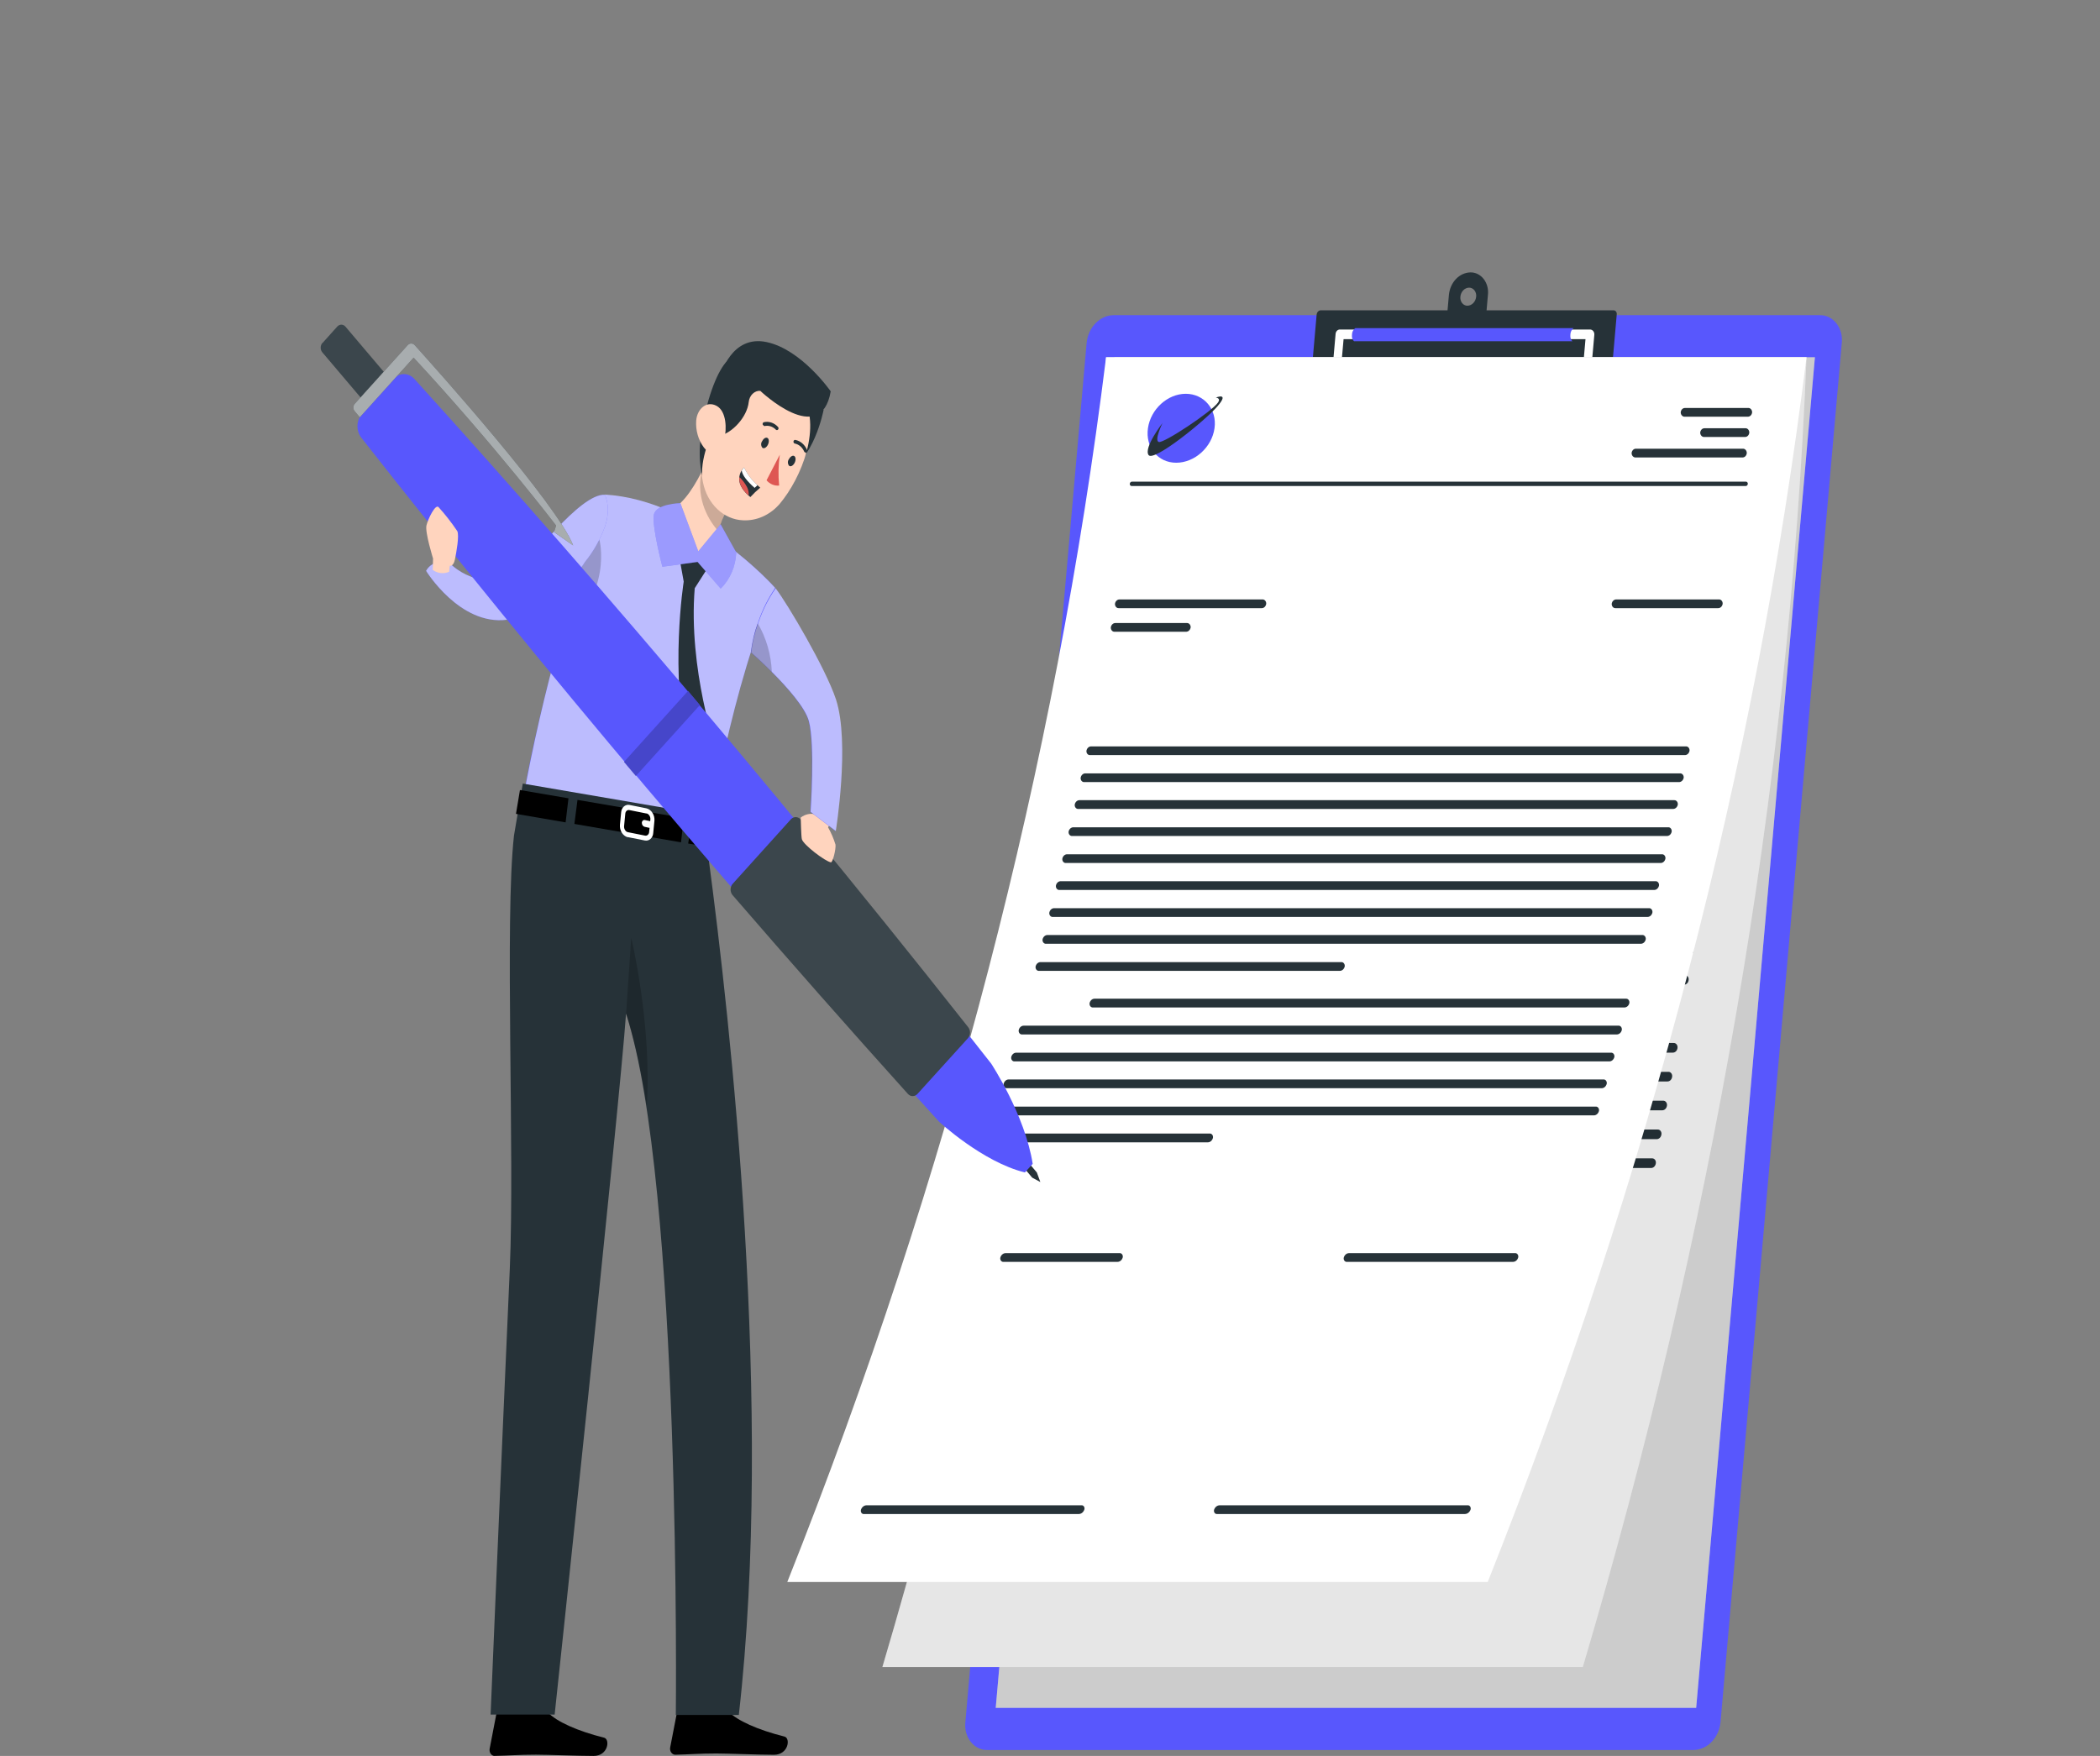 <svg width="220" height="184" viewBox="0 0 220 184" fill="none" xmlns="http://www.w3.org/2000/svg">
<rect x="0" y="0" width="220" height="184" fill="#808080" stroke="none"/>
<path d="M177.448 183.378H103.422C103.097 183.386 102.775 183.313 102.477 183.165C102.179 183.018 101.912 182.798 101.695 182.521C101.478 182.244 101.315 181.917 101.218 181.561C101.122 181.206 101.093 180.831 101.134 180.461L113.837 35.942C113.917 35.151 114.245 34.419 114.76 33.883C115.274 33.347 115.94 33.042 116.635 33.026H190.661C190.985 33.019 191.307 33.092 191.605 33.24C191.903 33.388 192.169 33.608 192.386 33.884C192.603 34.161 192.766 34.488 192.863 34.843C192.96 35.198 192.989 35.573 192.949 35.942L180.246 180.461C180.165 181.253 179.838 181.984 179.323 182.52C178.809 183.057 178.143 183.361 177.448 183.378Z" fill="#5857FD"/>
<path d="M166.364 43.973H139.009C138.749 43.979 138.49 43.921 138.251 43.802C138.012 43.683 137.798 43.507 137.624 43.285C137.45 43.062 137.32 42.8 137.242 42.515C137.165 42.23 137.141 41.928 137.174 41.632L137.936 32.938C137.952 32.827 138.001 32.724 138.075 32.648C138.148 32.572 138.242 32.527 138.34 32.52H169.048C169.094 32.518 169.141 32.529 169.183 32.55C169.226 32.571 169.264 32.603 169.295 32.643C169.326 32.683 169.349 32.73 169.363 32.781C169.376 32.832 169.38 32.886 169.374 32.938L168.612 41.632C168.547 42.268 168.283 42.855 167.87 43.285C167.457 43.715 166.922 43.96 166.364 43.973Z" fill="#263238"/>
<path d="M154.044 28.543C153.485 28.556 152.948 28.801 152.534 29.232C152.12 29.664 151.856 30.252 151.791 30.89L151.47 34.533H155.562L155.879 30.89C155.913 30.593 155.89 30.291 155.813 30.006C155.735 29.72 155.605 29.457 155.431 29.234C155.257 29.011 155.043 28.834 154.803 28.715C154.564 28.596 154.305 28.537 154.044 28.543ZM153.736 32.035C153.63 32.038 153.525 32.015 153.428 31.967C153.331 31.919 153.244 31.848 153.173 31.758C153.103 31.668 153.05 31.561 153.019 31.445C152.987 31.329 152.978 31.207 152.992 31.086C153.019 30.829 153.126 30.592 153.293 30.419C153.461 30.245 153.678 30.147 153.903 30.143C154.008 30.141 154.113 30.164 154.209 30.212C154.306 30.26 154.392 30.331 154.463 30.42C154.533 30.51 154.586 30.616 154.618 30.73C154.65 30.845 154.66 30.967 154.647 31.086C154.62 31.344 154.514 31.582 154.346 31.756C154.179 31.93 153.962 32.029 153.736 32.035Z" fill="#263238"/>
<path d="M166.034 41.83H154.959C154.9 41.83 154.841 41.816 154.787 41.789C154.732 41.762 154.683 41.723 154.642 41.674C154.601 41.625 154.569 41.568 154.548 41.504C154.527 41.441 154.517 41.373 154.519 41.306C154.528 41.086 154.499 40.867 154.433 40.661C154.368 40.455 154.267 40.266 154.136 40.105C154.003 39.95 153.844 39.828 153.669 39.746C153.493 39.663 153.305 39.622 153.115 39.626C152.681 39.637 152.264 39.821 151.935 40.145C151.606 40.47 151.386 40.916 151.311 41.407C151.295 41.526 151.241 41.635 151.16 41.712C151.079 41.79 150.977 41.832 150.871 41.83H139.805C139.743 41.831 139.682 41.816 139.625 41.788C139.568 41.759 139.517 41.717 139.475 41.664C139.435 41.611 139.404 41.55 139.385 41.483C139.366 41.416 139.359 41.345 139.365 41.275L139.92 34.983C139.931 34.858 139.982 34.743 140.063 34.659C140.145 34.575 140.25 34.529 140.36 34.529H166.584C166.646 34.529 166.707 34.544 166.763 34.572C166.82 34.6 166.87 34.642 166.912 34.694C166.953 34.747 166.985 34.809 167.004 34.876C167.023 34.943 167.03 35.014 167.024 35.084L166.469 41.376C166.459 41.5 166.408 41.615 166.328 41.699C166.247 41.783 166.143 41.83 166.034 41.83ZM155.373 40.821H165.633L166.1 35.538H140.756L140.289 40.821H150.533C150.71 40.191 151.054 39.641 151.517 39.246C151.98 38.85 152.539 38.63 153.115 38.616C153.661 38.607 154.191 38.826 154.606 39.232C155.021 39.637 155.294 40.202 155.373 40.821Z" fill="white"/>
<path d="M164.516 35.069C164.518 34.93 164.55 34.794 164.611 34.674C164.672 34.553 164.759 34.453 164.864 34.383H141.984C141.879 34.453 141.792 34.553 141.731 34.674C141.67 34.794 141.638 34.93 141.636 35.069C141.588 35.614 141.86 35.755 141.86 35.755H164.74C164.74 35.755 164.468 35.614 164.516 35.069Z" fill="#5857FD"/>
<path d="M177.694 178.96H104.315L116.754 37.434H190.133L177.694 178.96Z" fill="white"/>
<path d="M184.307 52.368H119.997C119.938 52.368 119.882 52.341 119.841 52.294C119.8 52.247 119.777 52.182 119.777 52.116C119.777 52.049 119.8 51.984 119.841 51.937C119.882 51.89 119.938 51.863 119.997 51.863H184.307C184.365 51.863 184.421 51.89 184.463 51.937C184.504 51.984 184.527 52.049 184.527 52.116C184.527 52.182 184.504 52.247 184.463 52.294C184.421 52.341 184.365 52.368 184.307 52.368Z" fill="#263238"/>
<path d="M128.374 45.672C128.261 46.758 127.811 47.76 127.105 48.495C126.399 49.23 125.486 49.649 124.533 49.674C124.087 49.688 123.644 49.59 123.234 49.389C122.823 49.187 122.457 48.885 122.158 48.505C121.86 48.124 121.637 47.674 121.506 47.185C121.374 46.696 121.337 46.18 121.396 45.672C121.509 44.587 121.96 43.585 122.665 42.85C123.371 42.115 124.284 41.696 125.237 41.671C125.683 41.657 126.127 41.755 126.537 41.956C126.947 42.158 127.314 42.46 127.612 42.84C127.911 43.221 128.133 43.671 128.265 44.16C128.396 44.649 128.434 45.165 128.374 45.672Z" fill="#5857FD"/>
<path d="M122.901 45.073C122.901 45.073 121.026 47.908 121.581 48.771C122.135 49.634 127.34 44.78 128.59 43.115C129.84 41.45 128.374 42.106 128.374 42.106C128.374 42.106 128.924 42.141 128.63 42.651C128.027 43.7 123.086 47.444 122.584 47.242C122.082 47.041 122.901 45.073 122.901 45.073Z" fill="#263238"/>
<path d="M184.202 44.331H177.602C177.485 44.331 177.373 44.278 177.29 44.184C177.208 44.089 177.162 43.961 177.162 43.827C177.162 43.693 177.208 43.565 177.29 43.47C177.373 43.375 177.485 43.322 177.602 43.322H184.202C184.318 43.322 184.43 43.375 184.513 43.47C184.595 43.565 184.642 43.693 184.642 43.827C184.642 43.961 184.595 44.089 184.513 44.184C184.43 44.278 184.318 44.331 184.202 44.331Z" fill="#263238"/>
<path d="M183.995 46.683H179.731C179.614 46.683 179.503 46.63 179.42 46.535C179.337 46.441 179.291 46.312 179.291 46.178C179.291 46.045 179.337 45.916 179.42 45.822C179.503 45.727 179.614 45.674 179.731 45.674H183.995C184.111 45.674 184.223 45.727 184.306 45.822C184.388 45.916 184.435 46.045 184.435 46.178C184.435 46.312 184.388 46.441 184.306 46.535C184.223 46.63 184.111 46.683 183.995 46.683Z" fill="#263238"/>
<path d="M183.788 49.035H172.647C172.53 49.035 172.419 48.981 172.336 48.887C172.254 48.792 172.207 48.664 172.207 48.53C172.207 48.396 172.254 48.268 172.336 48.173C172.419 48.079 172.53 48.025 172.647 48.025H183.788C183.905 48.025 184.017 48.079 184.099 48.173C184.182 48.268 184.228 48.396 184.228 48.53C184.228 48.664 184.182 48.792 184.099 48.887C184.017 48.981 183.905 49.035 183.788 49.035Z" fill="#263238"/>
<path d="M136.633 58.425C136.689 57.815 136.944 57.252 137.346 56.849C137.748 56.444 138.268 56.229 138.802 56.245C139.068 56.228 139.333 56.283 139.576 56.406C139.819 56.529 140.033 56.716 140.202 56.952L139.718 57.431C139.605 57.269 139.46 57.139 139.296 57.051C139.132 56.964 138.953 56.921 138.772 56.926C138.41 56.916 138.059 57.064 137.79 57.341C137.521 57.618 137.354 58.002 137.324 58.415C137.293 58.608 137.302 58.807 137.348 58.996C137.395 59.186 137.479 59.36 137.594 59.506C137.709 59.653 137.851 59.767 138.01 59.84C138.169 59.913 138.341 59.943 138.512 59.929C138.704 59.928 138.895 59.883 139.072 59.797C139.249 59.71 139.408 59.583 139.542 59.424L139.942 59.929C139.743 60.161 139.505 60.343 139.243 60.466C138.98 60.588 138.699 60.648 138.415 60.64C138.163 60.663 137.909 60.62 137.674 60.514C137.438 60.408 137.227 60.242 137.055 60.029C136.884 59.815 136.756 59.56 136.683 59.282C136.61 59.005 136.593 58.712 136.633 58.425Z" fill="black"/>
<path d="M140.391 58.424C140.45 57.81 140.71 57.244 141.118 56.84C141.526 56.435 142.052 56.223 142.591 56.245C142.841 56.221 143.092 56.263 143.327 56.366C143.561 56.469 143.772 56.632 143.944 56.841C144.116 57.05 144.246 57.301 144.322 57.575C144.399 57.849 144.42 58.139 144.386 58.424C144.328 59.035 144.071 59.598 143.668 60.001C143.264 60.405 142.743 60.62 142.208 60.604C141.957 60.629 141.703 60.589 141.467 60.487C141.231 60.385 141.018 60.224 140.843 60.014C140.669 59.805 140.538 59.553 140.459 59.278C140.381 59.003 140.358 58.711 140.391 58.424ZM143.678 58.424C143.705 58.235 143.695 58.041 143.648 57.856C143.601 57.672 143.518 57.502 143.406 57.359C143.294 57.216 143.156 57.104 143.001 57.031C142.846 56.957 142.679 56.925 142.512 56.936C142.154 56.932 141.807 57.083 141.542 57.359C141.277 57.635 141.113 58.015 141.082 58.424C141.051 58.615 141.059 58.812 141.105 58.999C141.151 59.187 141.233 59.359 141.345 59.505C141.457 59.651 141.596 59.765 141.753 59.84C141.909 59.915 142.078 59.949 142.248 59.938C142.609 59.942 142.958 59.787 143.224 59.506C143.49 59.225 143.652 58.838 143.678 58.424Z" fill="black"/>
<path d="M148.57 56.305L148.196 60.543H147.633L145.847 57.672L145.596 60.548H144.914L145.288 56.31H145.851L147.638 59.181L147.888 56.31L148.57 56.305Z" fill="black"/>
<path d="M150.256 56.971H149.028L149.09 56.305H152.24L152.183 56.971H150.96L150.643 60.543H149.956L150.256 56.971Z" fill="black"/>
<path d="M154.788 60.548L154.141 59.307H153.164L153.054 60.543H152.368L152.742 56.305H154.264C155.232 56.305 155.786 56.875 155.703 57.818C155.682 58.118 155.586 58.405 155.424 58.643C155.263 58.88 155.045 59.059 154.796 59.156L155.527 60.548H154.788ZM154.172 56.976H153.371L153.221 58.666H154.022C154.625 58.666 154.964 58.348 155.012 57.818C155.06 57.289 154.774 56.971 154.172 56.971V56.976Z" fill="black"/>
<path d="M158.712 59.54H156.864L156.424 60.549H155.716L157.749 56.31H158.4L159.72 60.549H159.003L158.712 59.54ZM158.541 58.924L158.004 57.072L157.15 58.924H158.541Z" fill="black"/>
<path d="M160.054 58.425C160.111 57.815 160.365 57.252 160.767 56.849C161.169 56.444 161.689 56.229 162.224 56.245C162.489 56.228 162.754 56.283 162.997 56.406C163.24 56.529 163.455 56.716 163.623 56.952L163.139 57.431C163.026 57.269 162.882 57.139 162.717 57.051C162.553 56.964 162.374 56.921 162.193 56.926C161.832 56.917 161.481 57.066 161.212 57.342C160.943 57.619 160.776 58.002 160.745 58.415C160.714 58.608 160.723 58.807 160.769 58.996C160.816 59.186 160.9 59.36 161.015 59.506C161.13 59.653 161.272 59.767 161.431 59.84C161.59 59.913 161.762 59.943 161.933 59.929C162.126 59.928 162.316 59.884 162.493 59.797C162.67 59.71 162.83 59.584 162.963 59.424L163.363 59.929C163.165 60.161 162.927 60.343 162.664 60.466C162.401 60.588 162.12 60.648 161.836 60.64C161.584 60.662 161.331 60.618 161.096 60.512C160.861 60.406 160.65 60.24 160.478 60.027C160.307 59.813 160.18 59.559 160.106 59.282C160.033 59.004 160.015 58.711 160.054 58.425Z" fill="black"/>
<path d="M165 56.971H163.768L163.825 56.305H166.958L166.901 56.971H165.678L165.361 60.543H164.679L165 56.971Z" fill="black"/>
<path d="M134.495 66.497H119.535C119.418 66.497 119.306 66.444 119.224 66.35C119.141 66.255 119.095 66.127 119.095 65.993C119.095 65.859 119.141 65.731 119.224 65.636C119.306 65.541 119.418 65.488 119.535 65.488H134.495C134.611 65.488 134.723 65.541 134.806 65.636C134.888 65.731 134.935 65.859 134.935 65.993C134.935 66.127 134.888 66.255 134.806 66.35C134.723 66.444 134.611 66.497 134.495 66.497Z" fill="#263238"/>
<path d="M126.782 69.222H119.302C119.185 69.222 119.073 69.169 118.99 69.074C118.908 68.98 118.862 68.851 118.862 68.718C118.862 68.584 118.908 68.455 118.99 68.361C119.073 68.266 119.185 68.213 119.302 68.213H126.782C126.898 68.213 127.01 68.266 127.093 68.361C127.175 68.455 127.222 68.584 127.222 68.718C127.222 68.851 127.175 68.98 127.093 69.074C127.01 69.169 126.898 69.222 126.782 69.222Z" fill="#263238"/>
<path d="M180.36 83.466H118.061C117.944 83.466 117.832 83.413 117.75 83.318C117.667 83.224 117.621 83.095 117.621 82.962C117.621 82.828 117.667 82.699 117.75 82.605C117.832 82.51 117.944 82.457 118.061 82.457H180.36C180.477 82.457 180.589 82.51 180.672 82.605C180.754 82.699 180.8 82.828 180.8 82.962C180.8 83.095 180.754 83.224 180.672 83.318C180.589 83.413 180.477 83.466 180.36 83.466Z" fill="#263238"/>
<path d="M180.088 86.579H117.784C117.667 86.579 117.555 86.526 117.472 86.432C117.39 86.337 117.344 86.209 117.344 86.075C117.344 85.941 117.39 85.813 117.472 85.718C117.555 85.624 117.667 85.57 117.784 85.57H180.088C180.204 85.57 180.316 85.624 180.399 85.718C180.481 85.813 180.528 85.941 180.528 86.075C180.528 86.209 180.481 86.337 180.399 86.432C180.316 86.526 180.204 86.579 180.088 86.579Z" fill="#263238"/>
<path d="M179.815 89.687H117.511C117.394 89.687 117.282 89.634 117.2 89.539C117.117 89.445 117.071 89.316 117.071 89.182C117.071 89.049 117.117 88.92 117.2 88.826C117.282 88.731 117.394 88.678 117.511 88.678H179.815C179.931 88.678 180.043 88.731 180.126 88.826C180.208 88.92 180.255 89.049 180.255 89.182C180.255 89.316 180.208 89.445 180.126 89.539C180.043 89.634 179.931 89.687 179.815 89.687Z" fill="#263238"/>
<path d="M179.542 92.796H117.238C117.121 92.796 117.009 92.743 116.927 92.648C116.844 92.554 116.798 92.425 116.798 92.292C116.798 92.158 116.844 92.029 116.927 91.935C117.009 91.84 117.121 91.787 117.238 91.787H179.542C179.659 91.787 179.771 91.84 179.853 91.935C179.936 92.029 179.982 92.158 179.982 92.292C179.982 92.425 179.936 92.554 179.853 92.648C179.771 92.743 179.659 92.796 179.542 92.796Z" fill="#263238"/>
<path d="M179.265 95.904H116.965C116.848 95.904 116.737 95.85 116.654 95.756C116.572 95.661 116.525 95.533 116.525 95.399C116.525 95.265 116.572 95.137 116.654 95.042C116.737 94.948 116.848 94.894 116.965 94.894H179.265C179.381 94.894 179.493 94.948 179.576 95.042C179.658 95.137 179.705 95.265 179.705 95.399C179.705 95.533 179.658 95.661 179.576 95.756C179.493 95.85 179.381 95.904 179.265 95.904Z" fill="#263238"/>
<path d="M178.992 99.015H116.692C116.576 99.015 116.464 98.962 116.381 98.867C116.299 98.773 116.252 98.644 116.252 98.51C116.252 98.377 116.299 98.248 116.381 98.154C116.464 98.059 116.576 98.006 116.692 98.006H178.992C179.109 98.006 179.221 98.059 179.303 98.154C179.386 98.248 179.432 98.377 179.432 98.51C179.432 98.644 179.386 98.773 179.303 98.867C179.221 98.962 179.109 99.015 178.992 99.015Z" fill="#263238"/>
<path d="M178.719 102.124H116.419C116.303 102.124 116.191 102.071 116.108 101.977C116.026 101.882 115.979 101.754 115.979 101.62C115.979 101.486 116.026 101.358 116.108 101.263C116.191 101.168 116.303 101.115 116.419 101.115H178.719C178.836 101.115 178.948 101.168 179.03 101.263C179.113 101.358 179.159 101.486 179.159 101.62C179.159 101.754 179.113 101.882 179.03 101.977C178.948 102.071 178.836 102.124 178.719 102.124Z" fill="#263238"/>
<path d="M178.446 105.234H116.16C116.043 105.234 115.931 105.181 115.849 105.086C115.766 104.991 115.72 104.863 115.72 104.729C115.72 104.595 115.766 104.467 115.849 104.372C115.931 104.278 116.043 104.225 116.16 104.225H178.446C178.563 104.225 178.675 104.278 178.758 104.372C178.84 104.467 178.886 104.595 178.886 104.729C178.886 104.863 178.84 104.991 178.758 105.086C178.675 105.181 178.563 105.234 178.446 105.234Z" fill="#263238"/>
<path d="M147.374 108.341H115.874C115.757 108.341 115.645 108.288 115.563 108.193C115.48 108.099 115.434 107.97 115.434 107.837C115.434 107.703 115.48 107.574 115.563 107.48C115.645 107.385 115.757 107.332 115.874 107.332H147.374C147.49 107.332 147.602 107.385 147.685 107.48C147.767 107.574 147.814 107.703 147.814 107.837C147.814 107.97 147.767 108.099 147.685 108.193C147.602 108.288 147.49 108.341 147.374 108.341Z" fill="#263238"/>
<path d="M182.314 66.497H171.569C171.452 66.497 171.341 66.444 171.258 66.35C171.176 66.255 171.129 66.127 171.129 65.993C171.129 65.859 171.176 65.731 171.258 65.636C171.341 65.541 171.452 65.488 171.569 65.488H182.314C182.431 65.488 182.543 65.541 182.625 65.636C182.708 65.731 182.754 65.859 182.754 65.993C182.754 66.127 182.708 66.255 182.625 66.35C182.543 66.444 182.431 66.497 182.314 66.497Z" fill="#263238"/>
<path d="M177.83 112.56H122.162C122.045 112.56 121.933 112.507 121.85 112.412C121.768 112.318 121.722 112.189 121.722 112.055C121.722 111.922 121.768 111.793 121.85 111.699C121.933 111.604 122.045 111.551 122.162 111.551H177.83C177.947 111.551 178.059 111.604 178.141 111.699C178.224 111.793 178.27 111.922 178.27 112.055C178.27 112.189 178.224 112.318 178.141 112.412C178.059 112.507 177.947 112.56 177.83 112.56Z" fill="#263238"/>
<path d="M177.531 115.667H115.227C115.11 115.667 114.998 115.614 114.916 115.52C114.833 115.425 114.787 115.297 114.787 115.163C114.787 115.029 114.833 114.901 114.916 114.806C114.998 114.711 115.11 114.658 115.227 114.658H177.531C177.648 114.658 177.76 114.711 177.842 114.806C177.925 114.901 177.971 115.029 177.971 115.163C177.971 115.297 177.925 115.425 177.842 115.52C177.76 115.614 177.648 115.667 177.531 115.667Z" fill="#263238"/>
<path d="M177.258 118.781H114.954C114.838 118.781 114.726 118.727 114.643 118.633C114.561 118.538 114.514 118.41 114.514 118.276C114.514 118.142 114.561 118.014 114.643 117.919C114.726 117.825 114.838 117.771 114.954 117.771H177.258C177.375 117.771 177.487 117.825 177.57 117.919C177.652 118.014 177.698 118.142 177.698 118.276C177.698 118.41 177.652 118.538 177.57 118.633C177.487 118.727 177.375 118.781 177.258 118.781Z" fill="#263238"/>
<path d="M176.981 121.888H114.682C114.565 121.888 114.453 121.835 114.37 121.74C114.288 121.646 114.242 121.517 114.242 121.383C114.242 121.25 114.288 121.121 114.37 121.027C114.453 120.932 114.565 120.879 114.682 120.879H176.981C177.098 120.879 177.21 120.932 177.292 121.027C177.375 121.121 177.421 121.25 177.421 121.383C177.421 121.517 177.375 121.646 177.292 121.74C177.21 121.835 177.098 121.888 176.981 121.888Z" fill="#263238"/>
<path d="M176.708 124.995H114.4C114.283 124.995 114.171 124.942 114.089 124.848C114.006 124.753 113.96 124.625 113.96 124.491C113.96 124.357 114.006 124.229 114.089 124.134C114.171 124.039 114.283 123.986 114.4 123.986H176.708C176.825 123.986 176.937 124.039 177.02 124.134C177.102 124.229 177.148 124.357 177.148 124.491C177.148 124.625 177.102 124.753 177.02 124.848C176.937 124.942 176.825 124.995 176.708 124.995Z" fill="#263238"/>
<path d="M136.84 128.111H114.136C114.019 128.111 113.907 128.058 113.825 127.963C113.742 127.868 113.696 127.74 113.696 127.606C113.696 127.472 113.742 127.344 113.825 127.249C113.907 127.155 114.019 127.102 114.136 127.102H136.84C136.957 127.102 137.069 127.155 137.151 127.249C137.234 127.344 137.28 127.472 137.28 127.606C137.28 127.74 137.234 127.868 137.151 127.963C137.069 128.058 136.957 128.111 136.84 128.111Z" fill="#263238"/>
<g opacity="0.2">
<path d="M177.694 178.96H104.315L116.754 37.434H190.133L177.694 178.96Z" fill="black"/>
</g>
<path d="M165.818 174.686H92.44C105.912 129.164 114.052 82.956 115.874 37.443H189.253C187.44 82.956 179.291 129.169 165.818 174.686Z" fill="white"/>
<path d="M183.528 51.87H119.214C119.156 51.869 119.101 51.843 119.059 51.797C119.017 51.752 118.993 51.689 118.989 51.623C118.989 51.591 118.994 51.559 119.004 51.529C119.015 51.498 119.031 51.471 119.051 51.449C119.071 51.426 119.095 51.408 119.122 51.397C119.148 51.385 119.177 51.38 119.205 51.381H183.515C183.573 51.38 183.63 51.404 183.672 51.449C183.715 51.494 183.741 51.557 183.744 51.623C183.745 51.656 183.739 51.688 183.729 51.719C183.718 51.749 183.702 51.776 183.682 51.8C183.662 51.823 183.638 51.841 183.612 51.853C183.585 51.865 183.557 51.871 183.528 51.87Z" fill="#263238"/>
<path d="M127.398 45.412C127.312 46.472 126.883 47.457 126.196 48.173C125.509 48.89 124.613 49.285 123.684 49.282C123.242 49.297 122.803 49.206 122.394 49.015C121.985 48.824 121.615 48.537 121.308 48.173C121.001 47.809 120.764 47.375 120.611 46.899C120.459 46.424 120.395 45.917 120.424 45.412C120.504 44.355 120.928 43.371 121.61 42.655C122.293 41.94 123.186 41.544 124.111 41.547C124.553 41.531 124.994 41.621 125.404 41.811C125.814 42.001 126.186 42.287 126.495 42.651C126.804 43.014 127.044 43.447 127.199 43.922C127.355 44.398 127.422 44.905 127.398 45.412Z" fill="#5857FD"/>
<path d="M121.906 44.809C121.906 44.809 120.146 47.549 120.714 48.387C121.282 49.224 126.355 44.527 127.53 42.922C128.704 41.318 127.27 41.958 127.274 41.958C127.279 41.958 127.824 41.989 127.552 42.488C126.997 43.497 122.184 47.115 121.669 46.923C121.154 46.732 121.906 44.809 121.906 44.809Z" fill="#263238"/>
<path d="M183.181 44.094H176.581C176.521 44.098 176.462 44.087 176.406 44.063C176.35 44.039 176.298 44.003 176.255 43.956C176.212 43.908 176.178 43.852 176.154 43.789C176.131 43.726 176.119 43.658 176.119 43.59C176.115 43.522 176.124 43.455 176.144 43.391C176.165 43.328 176.197 43.271 176.239 43.223C176.281 43.175 176.331 43.138 176.386 43.114C176.441 43.091 176.5 43.081 176.559 43.085H183.159C183.275 43.085 183.387 43.138 183.47 43.233C183.552 43.327 183.599 43.456 183.599 43.59C183.602 43.655 183.594 43.72 183.575 43.782C183.555 43.843 183.525 43.899 183.486 43.947C183.447 43.994 183.399 44.032 183.347 44.057C183.294 44.082 183.238 44.095 183.181 44.094Z" fill="#263238"/>
<path d="M183.04 46.37H178.776C178.66 46.37 178.548 46.316 178.465 46.222C178.383 46.127 178.336 45.999 178.336 45.865C178.332 45.798 178.341 45.73 178.362 45.667C178.383 45.603 178.415 45.546 178.457 45.498C178.498 45.45 178.548 45.413 178.603 45.39C178.659 45.366 178.718 45.356 178.776 45.36H183.04C183.157 45.36 183.269 45.414 183.351 45.508C183.434 45.603 183.48 45.731 183.48 45.865C183.48 45.999 183.434 46.127 183.351 46.222C183.269 46.316 183.157 46.37 183.04 46.37Z" fill="#263238"/>
<path d="M182.921 48.639H171.78C171.664 48.639 171.552 48.586 171.469 48.492C171.387 48.397 171.34 48.269 171.34 48.135C171.336 48.067 171.344 47.999 171.364 47.936C171.385 47.872 171.417 47.814 171.459 47.766C171.501 47.718 171.551 47.681 171.607 47.658C171.662 47.634 171.721 47.625 171.78 47.63H182.917C183.033 47.63 183.145 47.684 183.228 47.778C183.31 47.873 183.357 48.001 183.357 48.135C183.361 48.202 183.352 48.269 183.332 48.332C183.311 48.395 183.279 48.452 183.238 48.5C183.197 48.547 183.147 48.584 183.093 48.608C183.038 48.633 182.98 48.643 182.921 48.639Z" fill="#263238"/>
<path d="M135.96 57.727C136.015 57.129 136.268 56.578 136.665 56.186C137.062 55.794 137.575 55.591 138.098 55.617C138.363 55.603 138.627 55.657 138.871 55.776C139.115 55.895 139.332 56.075 139.506 56.304L139.031 56.768C138.916 56.608 138.771 56.479 138.606 56.392C138.442 56.304 138.262 56.261 138.081 56.263C137.726 56.248 137.38 56.389 137.114 56.657C136.848 56.926 136.682 57.301 136.651 57.706C136.63 57.896 136.646 58.089 136.699 58.271C136.751 58.453 136.838 58.619 136.954 58.757C137.069 58.896 137.21 59.003 137.366 59.07C137.523 59.138 137.69 59.165 137.856 59.15C138.048 59.149 138.238 59.105 138.414 59.018C138.59 58.931 138.749 58.804 138.882 58.645L139.286 59.114C139.086 59.341 138.848 59.519 138.587 59.637C138.325 59.755 138.045 59.81 137.764 59.8C136.633 59.836 135.863 58.953 135.96 57.727Z" fill="black"/>
<path d="M139.718 57.727C139.776 57.128 140.031 56.577 140.43 56.185C140.83 55.794 141.344 55.591 141.869 55.618C143.013 55.618 143.792 56.506 143.695 57.727C143.637 58.327 143.381 58.878 142.981 59.27C142.58 59.662 142.065 59.864 141.539 59.836C140.395 59.836 139.625 58.943 139.718 57.727ZM143.004 57.727C143.025 57.538 143.009 57.347 142.957 57.167C142.906 56.987 142.82 56.822 142.707 56.684C142.593 56.546 142.455 56.439 142.301 56.37C142.147 56.3 141.981 56.271 141.816 56.284C141.466 56.274 141.125 56.418 140.864 56.686C140.602 56.954 140.44 57.326 140.408 57.727C140.387 57.915 140.403 58.105 140.453 58.286C140.504 58.466 140.589 58.631 140.703 58.769C140.816 58.907 140.954 59.015 141.108 59.084C141.262 59.153 141.427 59.182 141.592 59.17C141.942 59.178 142.282 59.033 142.543 58.766C142.805 58.498 142.968 58.127 143 57.727H143.004Z" fill="black"/>
<path d="M147.866 55.68C147.764 57.049 147.657 58.416 147.545 59.782H146.982C146.379 58.853 145.772 57.93 145.165 57.002C145.094 57.93 145.02 58.853 144.945 59.782H144.263C144.377 58.416 144.484 57.049 144.584 55.68H145.147C145.759 56.603 146.366 57.532 146.973 58.455C147.043 57.532 147.118 56.603 147.184 55.68H147.866Z" fill="black"/>
<path d="M149.56 56.321H148.337C148.337 56.109 148.368 55.892 148.386 55.68H151.518C151.518 55.892 151.488 56.109 151.47 56.321H150.247C150.159 57.476 150.071 58.626 149.974 59.782H149.288C149.384 58.626 149.472 57.476 149.56 56.321Z" fill="black"/>
<path d="M154.136 59.781L153.476 58.58H152.5C152.469 58.979 152.438 59.377 152.403 59.776H151.721C151.832 58.41 151.938 57.043 152.038 55.674H153.56C154.528 55.674 155.091 56.224 155.021 57.132C155.003 57.424 154.91 57.703 154.753 57.934C154.596 58.165 154.383 58.337 154.141 58.429C154.392 58.878 154.638 59.327 154.884 59.776L154.136 59.781ZM153.476 56.32H152.68C152.64 56.865 152.596 57.41 152.557 57.955H153.358C153.96 57.955 154.295 57.652 154.334 57.137C154.374 56.622 154.079 56.32 153.476 56.32Z" fill="black"/>
<path d="M158.052 58.833H156.2L155.76 59.782H155.056C155.722 58.416 156.382 57.049 157.036 55.68H157.714C158.168 57.049 158.617 58.416 159.06 59.782H158.343L158.052 58.833ZM157.872 58.233C157.687 57.637 157.502 57.037 157.313 56.442C157.036 57.037 156.763 57.637 156.482 58.233H157.872Z" fill="black"/>
<path d="M159.381 57.727C159.437 57.129 159.689 56.578 160.086 56.187C160.483 55.795 160.996 55.591 161.52 55.618C161.785 55.602 162.05 55.656 162.294 55.775C162.539 55.894 162.757 56.075 162.932 56.304C162.769 56.455 162.611 56.612 162.452 56.768C162.337 56.608 162.192 56.479 162.027 56.392C161.863 56.304 161.683 56.261 161.502 56.264C161.148 56.248 160.802 56.389 160.535 56.657C160.269 56.926 160.103 57.302 160.072 57.707C160.051 57.897 160.067 58.09 160.12 58.271C160.172 58.453 160.259 58.619 160.375 58.758C160.491 58.896 160.631 59.003 160.788 59.071C160.944 59.139 161.111 59.166 161.278 59.15C161.469 59.15 161.659 59.105 161.835 59.018C162.012 58.931 162.171 58.804 162.303 58.645L162.708 59.114C162.508 59.341 162.27 59.519 162.008 59.637C161.746 59.755 161.466 59.811 161.185 59.801C160.054 59.836 159.28 58.953 159.381 57.727Z" fill="black"/>
<path d="M164.296 56.321H163.073C163.073 56.109 163.104 55.892 163.121 55.68H166.254C166.254 55.892 166.223 56.109 166.206 56.321H165C164.916 57.476 164.824 58.626 164.727 59.782H164.045C164.12 58.626 164.212 57.476 164.296 56.321Z" fill="black"/>
<path d="M133.866 65.553H118.906C118.841 65.571 118.773 65.573 118.708 65.557C118.642 65.541 118.581 65.508 118.528 65.461C118.475 65.414 118.433 65.353 118.403 65.284C118.374 65.216 118.359 65.14 118.359 65.063C118.359 64.987 118.374 64.911 118.403 64.842C118.433 64.773 118.475 64.713 118.528 64.665C118.581 64.618 118.642 64.585 118.708 64.57C118.773 64.554 118.841 64.555 118.906 64.574H133.866C133.93 64.555 133.998 64.554 134.064 64.57C134.129 64.585 134.191 64.618 134.243 64.665C134.296 64.713 134.339 64.773 134.368 64.842C134.397 64.911 134.413 64.987 134.413 65.063C134.413 65.14 134.397 65.216 134.368 65.284C134.339 65.353 134.296 65.414 134.243 65.461C134.191 65.508 134.129 65.541 134.064 65.557C133.998 65.573 133.93 65.571 133.866 65.553Z" fill="#263238"/>
<path d="M126.139 68.197H118.659C118.542 68.197 118.431 68.144 118.348 68.049C118.265 67.954 118.219 67.826 118.219 67.692C118.219 67.558 118.265 67.43 118.348 67.335C118.431 67.241 118.542 67.188 118.659 67.188H126.139C126.256 67.188 126.368 67.241 126.45 67.335C126.533 67.43 126.579 67.558 126.579 67.692C126.579 67.826 126.533 67.954 126.45 68.049C126.368 68.144 126.256 68.197 126.139 68.197Z" fill="#263238"/>
<path d="M179.445 82.023H117.146C117.029 82.023 116.917 81.97 116.835 81.875C116.752 81.78 116.706 81.652 116.706 81.518C116.706 81.384 116.752 81.256 116.835 81.162C116.917 81.067 117.029 81.014 117.146 81.014H179.476C179.593 81.014 179.705 81.067 179.787 81.162C179.87 81.256 179.916 81.384 179.916 81.518C179.916 81.588 179.904 81.656 179.88 81.72C179.856 81.784 179.821 81.841 179.777 81.888C179.732 81.936 179.68 81.972 179.623 81.995C179.566 82.018 179.506 82.028 179.445 82.023Z" fill="#263238"/>
<path d="M179.08 85.045H116.767C116.708 85.051 116.649 85.041 116.593 85.018C116.538 84.994 116.488 84.957 116.446 84.909C116.404 84.861 116.372 84.804 116.351 84.74C116.331 84.676 116.323 84.608 116.327 84.541C116.327 84.407 116.374 84.279 116.456 84.184C116.539 84.089 116.65 84.036 116.767 84.036H179.102C179.161 84.032 179.22 84.042 179.275 84.066C179.33 84.089 179.38 84.126 179.422 84.174C179.463 84.222 179.496 84.279 179.516 84.343C179.537 84.406 179.546 84.473 179.542 84.541C179.542 84.609 179.53 84.677 179.507 84.74C179.483 84.803 179.449 84.86 179.405 84.907C179.362 84.954 179.311 84.991 179.255 85.014C179.199 85.038 179.14 85.049 179.08 85.045Z" fill="#263238"/>
<path d="M178.671 88.068H116.367C116.308 88.072 116.249 88.062 116.194 88.038C116.139 88.015 116.089 87.978 116.047 87.93C116.005 87.882 115.973 87.825 115.952 87.761C115.932 87.698 115.923 87.631 115.927 87.563C115.932 87.427 115.984 87.299 116.07 87.205C116.156 87.111 116.27 87.058 116.389 87.059H178.71C178.827 87.059 178.939 87.112 179.022 87.206C179.104 87.301 179.15 87.429 179.15 87.563C179.144 87.702 179.09 87.833 179 87.927C178.91 88.022 178.792 88.072 178.671 88.068Z" fill="#263238"/>
<path d="M178.257 91.091H115.953C115.896 91.093 115.839 91.081 115.787 91.056C115.734 91.031 115.687 90.993 115.648 90.945C115.609 90.898 115.579 90.841 115.56 90.779C115.542 90.718 115.535 90.652 115.54 90.587C115.546 90.451 115.598 90.324 115.684 90.23C115.769 90.136 115.883 90.083 116.002 90.082H178.301C178.358 90.08 178.416 90.092 178.469 90.116C178.522 90.141 178.57 90.179 178.609 90.227C178.649 90.274 178.679 90.331 178.698 90.393C178.717 90.455 178.724 90.521 178.719 90.587C178.712 90.723 178.661 90.85 178.575 90.944C178.489 91.038 178.376 91.09 178.257 91.091Z" fill="#263238"/>
<path d="M177.826 94.113H115.526C115.469 94.115 115.413 94.102 115.36 94.077C115.307 94.052 115.26 94.014 115.221 93.967C115.182 93.919 115.152 93.862 115.134 93.801C115.115 93.739 115.108 93.673 115.113 93.608C115.12 93.472 115.172 93.343 115.258 93.249C115.345 93.156 115.46 93.103 115.579 93.104H177.879C177.936 93.102 177.992 93.114 178.045 93.139C178.098 93.165 178.145 93.202 178.184 93.25C178.223 93.297 178.253 93.354 178.272 93.416C178.29 93.478 178.297 93.543 178.292 93.608C178.285 93.744 178.232 93.872 178.146 93.966C178.059 94.059 177.945 94.112 177.826 94.113Z" fill="#263238"/>
<path d="M177.377 97.134H115.078C115.021 97.136 114.964 97.124 114.912 97.099C114.859 97.073 114.812 97.036 114.774 96.988C114.735 96.94 114.705 96.884 114.687 96.822C114.669 96.76 114.663 96.695 114.668 96.63C114.676 96.494 114.729 96.366 114.815 96.272C114.902 96.179 115.016 96.126 115.135 96.125H177.434C177.491 96.124 177.548 96.136 177.601 96.161C177.653 96.186 177.701 96.224 177.74 96.271C177.779 96.319 177.809 96.376 177.827 96.437C177.846 96.499 177.853 96.565 177.848 96.63C177.839 96.766 177.786 96.894 177.699 96.987C177.611 97.081 177.497 97.133 177.377 97.134Z" fill="#263238"/>
<path d="M176.915 100.158H114.611C114.555 100.16 114.498 100.147 114.446 100.122C114.394 100.097 114.347 100.059 114.309 100.011C114.27 99.963 114.241 99.907 114.224 99.845C114.206 99.783 114.2 99.718 114.206 99.653C114.215 99.517 114.269 99.389 114.356 99.295C114.443 99.202 114.558 99.15 114.677 99.149H176.977C177.034 99.147 177.09 99.159 177.143 99.184C177.195 99.209 177.242 99.247 177.281 99.295C177.32 99.343 177.349 99.399 177.367 99.461C177.385 99.523 177.392 99.588 177.386 99.653C177.377 99.79 177.324 99.918 177.237 100.011C177.149 100.104 177.035 100.157 176.915 100.158Z" fill="#263238"/>
<path d="M176.44 103.179H114.132C114.075 103.182 114.018 103.171 113.965 103.146C113.913 103.121 113.866 103.083 113.827 103.035C113.789 102.987 113.76 102.93 113.742 102.868C113.725 102.805 113.72 102.74 113.727 102.675C113.737 102.538 113.791 102.41 113.879 102.317C113.967 102.223 114.082 102.171 114.202 102.17H176.502C176.558 102.168 176.615 102.179 176.668 102.204C176.72 102.229 176.768 102.267 176.806 102.315C176.845 102.363 176.873 102.42 176.891 102.482C176.908 102.544 176.913 102.61 176.906 102.675C176.898 102.811 176.845 102.938 176.759 103.031C176.672 103.124 176.559 103.177 176.44 103.179Z" fill="#263238"/>
<path d="M145.134 106.201H113.634C113.577 106.204 113.521 106.192 113.468 106.167C113.416 106.142 113.368 106.104 113.33 106.056C113.291 106.008 113.262 105.951 113.245 105.889C113.228 105.827 113.222 105.761 113.229 105.696C113.239 105.559 113.294 105.43 113.383 105.337C113.472 105.243 113.588 105.191 113.709 105.192H145.2C145.257 105.189 145.313 105.201 145.366 105.226C145.419 105.251 145.466 105.288 145.504 105.336C145.543 105.384 145.572 105.442 145.589 105.504C145.606 105.566 145.612 105.632 145.605 105.696C145.594 105.832 145.54 105.959 145.453 106.052C145.366 106.145 145.253 106.198 145.134 106.201Z" fill="#263238"/>
<path d="M181.685 65.553H170.94C170.875 65.571 170.807 65.573 170.742 65.557C170.676 65.541 170.615 65.508 170.562 65.461C170.51 65.414 170.467 65.353 170.438 65.284C170.408 65.216 170.393 65.14 170.393 65.063C170.393 64.987 170.408 64.911 170.438 64.842C170.467 64.773 170.51 64.713 170.562 64.665C170.615 64.618 170.676 64.585 170.742 64.57C170.807 64.554 170.875 64.555 170.94 64.574H181.685C181.75 64.555 181.817 64.554 181.883 64.57C181.948 64.585 182.01 64.618 182.062 64.665C182.115 64.713 182.158 64.773 182.187 64.842C182.216 64.911 182.232 64.987 182.232 65.063C182.232 65.14 182.216 65.216 182.187 65.284C182.158 65.353 182.115 65.414 182.062 65.461C182.01 65.508 181.948 65.541 181.883 65.557C181.817 65.573 181.75 65.571 181.685 65.553Z" fill="#263238"/>
<path d="M175.261 110.303H119.592C119.535 110.304 119.479 110.292 119.427 110.267C119.375 110.242 119.328 110.204 119.29 110.156C119.252 110.108 119.224 110.051 119.207 109.989C119.19 109.928 119.184 109.862 119.192 109.798C119.203 109.66 119.26 109.532 119.349 109.439C119.438 109.346 119.555 109.294 119.675 109.293H175.34C175.397 109.291 175.453 109.302 175.506 109.327C175.558 109.352 175.605 109.39 175.643 109.438C175.681 109.486 175.71 109.543 175.727 109.606C175.743 109.668 175.748 109.733 175.74 109.798C175.728 109.935 175.673 110.062 175.584 110.155C175.496 110.248 175.381 110.301 175.261 110.303Z" fill="#263238"/>
<path d="M174.68 113.324H112.394C112.337 113.327 112.281 113.316 112.228 113.291C112.176 113.265 112.129 113.227 112.091 113.179C112.054 113.131 112.025 113.074 112.009 113.011C111.993 112.949 111.989 112.884 111.998 112.819C112.009 112.682 112.066 112.554 112.155 112.461C112.244 112.367 112.361 112.315 112.482 112.315H174.781C174.838 112.312 174.894 112.323 174.946 112.348C174.999 112.373 175.045 112.412 175.083 112.46C175.121 112.508 175.149 112.565 175.165 112.628C175.182 112.69 175.186 112.755 175.177 112.819C175.164 112.96 175.106 113.089 175.014 113.182C174.922 113.276 174.803 113.326 174.68 113.324Z" fill="#263238"/>
<path d="M174.139 116.347H111.839C111.783 116.35 111.726 116.339 111.674 116.314C111.622 116.289 111.575 116.251 111.537 116.202C111.499 116.154 111.471 116.097 111.455 116.035C111.439 115.972 111.435 115.907 111.443 115.843C111.458 115.705 111.516 115.579 111.605 115.486C111.695 115.393 111.811 115.341 111.932 115.338H174.24C174.296 115.336 174.352 115.348 174.404 115.373C174.456 115.399 174.503 115.437 174.54 115.485C174.578 115.533 174.606 115.59 174.623 115.652C174.639 115.713 174.644 115.779 174.636 115.843C174.621 115.982 174.562 116.11 174.471 116.203C174.379 116.296 174.261 116.347 174.139 116.347Z" fill="#263238"/>
<path d="M173.567 119.371H111.267C111.211 119.374 111.154 119.363 111.102 119.337C111.05 119.312 111.004 119.274 110.966 119.226C110.929 119.177 110.901 119.12 110.885 119.058C110.87 118.996 110.866 118.93 110.876 118.866C110.89 118.729 110.948 118.602 111.038 118.509C111.127 118.417 111.243 118.364 111.364 118.362H173.668C173.724 118.359 173.78 118.371 173.831 118.397C173.883 118.422 173.929 118.46 173.966 118.509C174.003 118.557 174.03 118.614 174.046 118.676C174.061 118.738 174.064 118.803 174.055 118.866C174.04 119.004 173.983 119.13 173.893 119.223C173.803 119.316 173.688 119.368 173.567 119.371Z" fill="#263238"/>
<path d="M172.977 122.392H110.678C110.621 122.396 110.565 122.384 110.513 122.359C110.461 122.334 110.415 122.296 110.378 122.247C110.34 122.199 110.313 122.141 110.298 122.079C110.283 122.017 110.28 121.951 110.29 121.888C110.306 121.75 110.365 121.623 110.455 121.53C110.546 121.438 110.662 121.386 110.783 121.383H173.083C173.139 121.381 173.195 121.393 173.246 121.418C173.298 121.444 173.344 121.482 173.381 121.53C173.418 121.578 173.445 121.636 173.46 121.697C173.476 121.759 173.479 121.824 173.47 121.888C173.455 122.026 173.397 122.153 173.306 122.246C173.216 122.339 173.099 122.391 172.977 122.392Z" fill="#263238"/>
<path d="M132.774 125.416H110.07C110.014 125.418 109.959 125.406 109.907 125.381C109.856 125.355 109.81 125.317 109.773 125.269C109.737 125.22 109.71 125.163 109.695 125.101C109.68 125.039 109.678 124.974 109.687 124.911C109.704 124.774 109.763 124.648 109.853 124.555C109.943 124.463 110.059 124.41 110.18 124.407H132.88C132.936 124.404 132.991 124.416 133.043 124.441C133.094 124.467 133.14 124.505 133.177 124.554C133.213 124.602 133.24 124.659 133.255 124.721C133.27 124.783 133.273 124.848 133.263 124.911C133.246 125.048 133.188 125.173 133.099 125.266C133.009 125.358 132.894 125.411 132.774 125.416Z" fill="#263238"/>
<g opacity="0.1">
<path d="M165.818 174.686H92.44C105.912 129.164 114.052 82.956 115.874 37.443H189.253C187.44 82.956 179.291 129.169 165.818 174.686Z" fill="black"/>
</g>
<path d="M155.857 165.776H82.478C99.4 123.21 110.603 79.999 115.874 37.434H189.253C183.982 79.999 172.779 123.21 155.857 165.776Z" fill="white"/>
<path d="M182.873 50.93H118.562C118.535 50.932 118.508 50.928 118.483 50.918C118.458 50.907 118.435 50.891 118.415 50.869C118.396 50.848 118.38 50.822 118.37 50.794C118.36 50.765 118.355 50.734 118.356 50.703C118.361 50.639 118.388 50.579 118.43 50.536C118.473 50.493 118.528 50.47 118.584 50.471H182.899C182.926 50.469 182.954 50.474 182.979 50.484C183.005 50.495 183.028 50.512 183.048 50.534C183.068 50.556 183.083 50.582 183.093 50.612C183.103 50.641 183.107 50.672 183.106 50.703C183.099 50.768 183.072 50.827 183.028 50.87C182.985 50.912 182.929 50.933 182.873 50.93Z" fill="#263238"/>
<path d="M127.235 44.876C126.958 46.869 125.154 48.489 123.226 48.489C121.299 48.489 119.979 46.869 120.261 44.876C120.542 42.883 122.311 41.264 124.221 41.264C126.13 41.264 127.516 42.888 127.235 44.876Z" fill="#5857FD"/>
<path d="M121.783 44.333C121.783 44.333 119.803 46.896 120.322 47.678C120.842 48.46 126.258 44.07 127.552 42.566C128.845 41.063 127.371 41.663 127.371 41.663C127.371 41.663 127.921 41.699 127.609 42.168C126.98 43.111 121.889 46.492 121.392 46.315C120.894 46.139 121.788 44.333 121.783 44.333Z" fill="#263238"/>
<path d="M183.115 43.665H176.515C176.459 43.671 176.403 43.664 176.349 43.644C176.296 43.624 176.247 43.591 176.206 43.547C176.164 43.504 176.131 43.451 176.108 43.392C176.086 43.334 176.074 43.27 176.075 43.206C176.086 43.081 176.137 42.965 176.218 42.881C176.3 42.797 176.405 42.751 176.515 42.752H183.115C183.17 42.743 183.227 42.749 183.281 42.769C183.334 42.788 183.383 42.82 183.425 42.863C183.467 42.906 183.5 42.959 183.522 43.018C183.545 43.077 183.556 43.141 183.555 43.206C183.545 43.331 183.494 43.448 183.413 43.533C183.331 43.618 183.225 43.665 183.115 43.665Z" fill="#263238"/>
<path d="M182.82 45.79H178.556C178.501 45.796 178.444 45.789 178.391 45.769C178.338 45.749 178.289 45.716 178.247 45.672C178.206 45.629 178.173 45.576 178.15 45.517C178.128 45.459 178.116 45.395 178.116 45.331C178.127 45.206 178.179 45.09 178.26 45.006C178.341 44.922 178.447 44.876 178.556 44.877H182.82C182.876 44.868 182.932 44.874 182.986 44.894C183.039 44.913 183.089 44.945 183.13 44.988C183.172 45.031 183.205 45.084 183.228 45.143C183.25 45.202 183.261 45.266 183.26 45.331C183.25 45.456 183.199 45.573 183.118 45.658C183.037 45.743 182.93 45.79 182.82 45.79Z" fill="#263238"/>
<path d="M182.512 47.934H171.371C171.315 47.941 171.259 47.935 171.205 47.915C171.152 47.895 171.102 47.862 171.061 47.819C171.019 47.775 170.986 47.722 170.964 47.663C170.941 47.604 170.93 47.54 170.931 47.475C170.942 47.346 170.997 47.226 171.083 47.142C171.169 47.057 171.28 47.014 171.393 47.021H182.556C182.612 47.013 182.668 47.019 182.722 47.038C182.775 47.057 182.825 47.09 182.866 47.133C182.908 47.176 182.941 47.229 182.964 47.288C182.986 47.347 182.997 47.411 182.996 47.475C182.991 47.542 182.975 47.607 182.947 47.666C182.92 47.726 182.883 47.779 182.838 47.821C182.793 47.864 182.741 47.896 182.685 47.915C182.629 47.935 182.57 47.941 182.512 47.934Z" fill="#263238"/>
<path d="M113.027 158.651H90.508C90.457 158.657 90.406 158.649 90.359 158.626C90.313 158.603 90.272 158.567 90.241 158.521C90.21 158.475 90.19 158.42 90.183 158.362C90.175 158.305 90.181 158.246 90.2 158.191C90.246 158.061 90.324 157.948 90.425 157.868C90.526 157.787 90.645 157.742 90.768 157.737H113.287C113.337 157.73 113.388 157.737 113.435 157.759C113.482 157.781 113.523 157.817 113.555 157.863C113.586 157.909 113.606 157.963 113.613 158.021C113.62 158.079 113.614 158.137 113.595 158.191C113.55 158.323 113.472 158.437 113.371 158.519C113.27 158.601 113.151 158.646 113.027 158.651Z" fill="#263238"/>
<path d="M153.463 158.65H127.503C127.453 158.657 127.401 158.648 127.355 158.626C127.308 158.603 127.267 158.567 127.236 158.52C127.205 158.474 127.185 158.42 127.178 158.362C127.171 158.304 127.177 158.245 127.195 158.191C127.241 158.06 127.319 157.948 127.42 157.867C127.521 157.787 127.64 157.741 127.763 157.737H153.745C153.795 157.73 153.846 157.738 153.893 157.76C153.94 157.782 153.981 157.817 154.013 157.863C154.044 157.909 154.065 157.963 154.072 158.02C154.08 158.078 154.075 158.137 154.057 158.191C154.009 158.327 153.927 158.443 153.821 158.524C153.715 158.606 153.591 158.65 153.463 158.65Z" fill="#263238"/>
<path d="M117.075 132.228H105.134C105.083 132.234 105.031 132.226 104.984 132.205C104.936 132.183 104.894 132.148 104.861 132.103C104.828 132.058 104.805 132.005 104.794 131.947C104.783 131.89 104.785 131.83 104.799 131.774C104.837 131.642 104.91 131.526 105.008 131.444C105.105 131.361 105.223 131.316 105.345 131.315H117.282C117.333 131.308 117.385 131.316 117.433 131.338C117.481 131.36 117.524 131.396 117.557 131.441C117.59 131.487 117.613 131.541 117.623 131.599C117.634 131.657 117.631 131.717 117.616 131.774C117.579 131.905 117.506 132.019 117.409 132.101C117.312 132.182 117.195 132.227 117.075 132.228Z" fill="#263238"/>
<path d="M158.506 132.228H141.112C141.062 132.234 141.01 132.226 140.963 132.205C140.915 132.183 140.873 132.148 140.84 132.103C140.807 132.058 140.784 132.005 140.773 131.947C140.762 131.89 140.764 131.83 140.778 131.774C140.816 131.642 140.889 131.526 140.986 131.444C141.084 131.361 141.202 131.316 141.324 131.315H158.712C158.764 131.308 158.816 131.316 158.864 131.338C158.912 131.36 158.954 131.396 158.987 131.441C159.021 131.487 159.043 131.541 159.054 131.599C159.064 131.657 159.062 131.717 159.047 131.774C159.01 131.905 158.938 132.02 158.84 132.101C158.743 132.183 158.626 132.227 158.506 132.228Z" fill="#263238"/>
<path d="M132.172 63.727H117.212C117.158 63.732 117.104 63.723 117.053 63.702C117.003 63.68 116.957 63.647 116.918 63.603C116.88 63.559 116.85 63.507 116.831 63.449C116.812 63.392 116.803 63.33 116.807 63.268C116.826 63.139 116.885 63.022 116.973 62.939C117.061 62.855 117.172 62.811 117.286 62.814H132.246C132.3 62.809 132.354 62.817 132.404 62.838C132.455 62.859 132.501 62.892 132.539 62.935C132.578 62.978 132.608 63.03 132.627 63.087C132.646 63.145 132.654 63.207 132.651 63.268C132.634 63.399 132.576 63.517 132.487 63.602C132.399 63.687 132.287 63.731 132.172 63.727Z" fill="#263238"/>
<path d="M124.252 66.2H116.772C116.718 66.204 116.664 66.195 116.614 66.174C116.564 66.152 116.518 66.119 116.48 66.075C116.442 66.031 116.412 65.979 116.394 65.921C116.375 65.864 116.367 65.802 116.371 65.74C116.391 65.611 116.451 65.494 116.54 65.41C116.629 65.327 116.741 65.283 116.855 65.286H124.335C124.388 65.282 124.442 65.29 124.492 65.312C124.542 65.333 124.587 65.366 124.625 65.409C124.663 65.452 124.693 65.504 124.712 65.561C124.731 65.618 124.739 65.679 124.736 65.74C124.717 65.871 124.657 65.989 124.568 66.073C124.479 66.158 124.367 66.203 124.252 66.2Z" fill="#263238"/>
<path d="M176.506 79.126H114.206C114.154 79.131 114.1 79.123 114.051 79.102C114.001 79.081 113.956 79.048 113.918 79.004C113.881 78.961 113.853 78.908 113.836 78.851C113.819 78.793 113.813 78.732 113.819 78.671C113.842 78.541 113.903 78.424 113.993 78.34C114.083 78.256 114.196 78.211 114.312 78.212H176.612C176.665 78.207 176.718 78.216 176.768 78.238C176.818 78.259 176.863 78.293 176.9 78.337C176.937 78.381 176.965 78.434 176.982 78.492C176.999 78.549 177.005 78.611 176.999 78.671C176.976 78.801 176.914 78.918 176.824 79.001C176.734 79.084 176.622 79.128 176.506 79.126Z" fill="#263238"/>
<path d="M175.899 81.954H113.599C113.546 81.959 113.492 81.951 113.442 81.93C113.392 81.909 113.346 81.875 113.309 81.831C113.272 81.787 113.244 81.734 113.227 81.675C113.21 81.617 113.205 81.555 113.212 81.494C113.236 81.364 113.298 81.247 113.389 81.164C113.48 81.081 113.593 81.038 113.709 81.04H176C176.053 81.036 176.106 81.044 176.155 81.066C176.204 81.087 176.249 81.12 176.286 81.163C176.323 81.207 176.351 81.259 176.369 81.316C176.386 81.373 176.392 81.434 176.387 81.494C176.364 81.624 176.303 81.74 176.214 81.823C176.125 81.907 176.014 81.953 175.899 81.954Z" fill="#263238"/>
<path d="M175.274 84.767H112.97C112.917 84.772 112.864 84.763 112.815 84.742C112.765 84.72 112.721 84.686 112.684 84.642C112.648 84.598 112.621 84.545 112.605 84.487C112.589 84.429 112.584 84.368 112.592 84.308C112.616 84.177 112.678 84.061 112.769 83.977C112.86 83.893 112.972 83.848 113.089 83.849H175.388C175.441 83.844 175.494 83.854 175.543 83.876C175.592 83.898 175.637 83.932 175.673 83.975C175.71 84.019 175.738 84.072 175.754 84.129C175.771 84.187 175.777 84.248 175.771 84.308C175.748 84.439 175.685 84.556 175.594 84.64C175.504 84.724 175.39 84.769 175.274 84.767Z" fill="#263238"/>
<path d="M174.632 87.603H112.328C112.275 87.608 112.222 87.599 112.172 87.578C112.123 87.556 112.078 87.522 112.042 87.478C112.005 87.434 111.978 87.381 111.962 87.323C111.946 87.265 111.942 87.204 111.949 87.144C111.975 87.014 112.039 86.898 112.13 86.815C112.222 86.733 112.335 86.688 112.451 86.689H174.75C174.803 86.683 174.856 86.691 174.905 86.712C174.955 86.733 175 86.767 175.036 86.811C175.073 86.855 175.1 86.907 175.116 86.965C175.132 87.023 175.136 87.084 175.129 87.144C175.105 87.274 175.043 87.392 174.952 87.476C174.861 87.559 174.748 87.604 174.632 87.603Z" fill="#263238"/>
<path d="M173.972 90.43H111.668C111.615 90.436 111.562 90.427 111.513 90.406C111.463 90.384 111.419 90.35 111.383 90.305C111.347 90.261 111.32 90.208 111.305 90.15C111.289 90.092 111.285 90.031 111.294 89.971C111.32 89.841 111.384 89.726 111.475 89.643C111.566 89.56 111.679 89.516 111.795 89.517H174.099C174.151 89.512 174.204 89.52 174.253 89.542C174.302 89.563 174.346 89.597 174.382 89.641C174.418 89.684 174.445 89.737 174.461 89.794C174.476 89.851 174.481 89.912 174.473 89.971C174.449 90.103 174.386 90.22 174.294 90.304C174.203 90.387 174.089 90.432 173.972 90.43Z" fill="#263238"/>
<path d="M173.294 93.258H110.994C110.942 93.263 110.889 93.255 110.84 93.233C110.79 93.211 110.746 93.177 110.71 93.133C110.674 93.088 110.647 93.035 110.631 92.978C110.616 92.92 110.612 92.858 110.62 92.799C110.646 92.667 110.71 92.549 110.802 92.466C110.894 92.382 111.009 92.337 111.126 92.339H173.426C173.479 92.334 173.532 92.343 173.581 92.364C173.63 92.386 173.675 92.42 173.711 92.464C173.747 92.509 173.774 92.562 173.789 92.62C173.805 92.678 173.808 92.739 173.8 92.799C173.773 92.929 173.709 93.046 173.617 93.129C173.525 93.213 173.411 93.258 173.294 93.258Z" fill="#263238"/>
<path d="M172.599 96.084H110.299C110.247 96.09 110.194 96.081 110.145 96.059C110.095 96.038 110.051 96.004 110.016 95.959C109.98 95.915 109.953 95.861 109.939 95.803C109.924 95.746 109.921 95.684 109.93 95.625C109.956 95.494 110.021 95.378 110.113 95.294C110.205 95.211 110.318 95.166 110.436 95.166H172.74C172.792 95.16 172.845 95.169 172.894 95.19C172.943 95.212 172.987 95.246 173.023 95.291C173.059 95.335 173.085 95.388 173.1 95.446C173.115 95.504 173.118 95.565 173.109 95.625C173.081 95.756 173.015 95.872 172.923 95.955C172.83 96.038 172.716 96.084 172.599 96.084Z" fill="#263238"/>
<path d="M171.89 98.897H109.586C109.534 98.901 109.482 98.892 109.433 98.87C109.385 98.848 109.341 98.814 109.306 98.769C109.271 98.725 109.245 98.672 109.23 98.615C109.215 98.557 109.212 98.496 109.221 98.437C109.25 98.307 109.315 98.191 109.408 98.107C109.5 98.024 109.614 97.979 109.732 97.978H172.04C172.092 97.973 172.145 97.981 172.194 98.003C172.244 98.024 172.288 98.059 172.324 98.103C172.359 98.148 172.386 98.201 172.401 98.259C172.416 98.317 172.419 98.378 172.41 98.437C172.381 98.57 172.314 98.687 172.22 98.771C172.125 98.854 172.009 98.898 171.89 98.897Z" fill="#263238"/>
<path d="M140.36 101.734H108.856C108.804 101.74 108.751 101.732 108.702 101.71C108.653 101.689 108.609 101.654 108.573 101.61C108.538 101.565 108.512 101.512 108.498 101.454C108.483 101.396 108.481 101.335 108.491 101.275C108.521 101.145 108.587 101.029 108.68 100.946C108.773 100.863 108.888 100.817 109.006 100.816H140.505C140.558 100.811 140.611 100.819 140.66 100.841C140.709 100.862 140.753 100.897 140.789 100.941C140.825 100.985 140.851 101.039 140.866 101.097C140.881 101.155 140.884 101.216 140.875 101.275C140.846 101.406 140.779 101.523 140.686 101.606C140.593 101.689 140.478 101.734 140.36 101.734Z" fill="#263238"/>
<path d="M179.991 63.727H169.25C169.197 63.731 169.143 63.722 169.092 63.701C169.041 63.68 168.995 63.646 168.957 63.603C168.919 63.559 168.889 63.507 168.87 63.449C168.851 63.391 168.842 63.329 168.846 63.268C168.865 63.139 168.923 63.022 169.012 62.938C169.1 62.855 169.211 62.811 169.325 62.814H180.07C180.123 62.809 180.177 62.818 180.227 62.839C180.277 62.86 180.322 62.893 180.36 62.936C180.398 62.98 180.427 63.031 180.446 63.088C180.465 63.145 180.474 63.207 180.47 63.268C180.453 63.398 180.395 63.517 180.307 63.602C180.218 63.686 180.106 63.731 179.991 63.727Z" fill="#263238"/>
<path d="M170.179 105.571H114.51C114.458 105.577 114.405 105.568 114.356 105.547C114.307 105.525 114.263 105.49 114.228 105.446C114.193 105.401 114.168 105.347 114.154 105.289C114.14 105.231 114.139 105.17 114.149 105.111C114.179 104.98 114.245 104.864 114.338 104.781C114.431 104.698 114.546 104.653 114.664 104.652H170.333C170.385 104.646 170.438 104.654 170.487 104.676C170.536 104.698 170.579 104.732 170.615 104.777C170.65 104.822 170.675 104.875 170.689 104.933C170.703 104.992 170.704 105.053 170.694 105.111C170.664 105.243 170.598 105.359 170.505 105.442C170.412 105.525 170.297 105.57 170.179 105.571Z" fill="#263238"/>
<path d="M169.4 108.397H107.083C107.031 108.403 106.978 108.395 106.929 108.373C106.88 108.351 106.836 108.317 106.801 108.272C106.766 108.227 106.74 108.174 106.727 108.116C106.713 108.058 106.711 107.997 106.722 107.938C106.753 107.807 106.82 107.691 106.914 107.608C107.008 107.525 107.123 107.479 107.241 107.479H169.545C169.597 107.472 169.65 107.48 169.699 107.502C169.748 107.524 169.791 107.559 169.826 107.603C169.861 107.648 169.886 107.702 169.899 107.76C169.912 107.818 169.913 107.879 169.902 107.938C169.872 108.066 169.807 108.179 169.717 108.262C169.626 108.344 169.515 108.392 169.4 108.397Z" fill="#263238"/>
<path d="M168.599 111.222H106.295C106.243 111.228 106.19 111.22 106.141 111.198C106.093 111.177 106.049 111.142 106.014 111.097C105.979 111.052 105.954 110.999 105.941 110.94C105.928 110.882 105.927 110.821 105.939 110.763C105.971 110.632 106.04 110.517 106.134 110.435C106.229 110.353 106.344 110.309 106.462 110.309H168.766C168.818 110.303 168.87 110.311 168.918 110.332C168.967 110.353 169.01 110.388 169.045 110.432C169.08 110.476 169.105 110.529 169.118 110.587C169.132 110.644 169.133 110.704 169.123 110.763C169.091 110.894 169.023 111.01 168.928 111.093C168.834 111.176 168.718 111.221 168.599 111.222Z" fill="#263238"/>
<path d="M167.798 114.032H105.494C105.443 114.037 105.39 114.029 105.342 114.007C105.294 113.984 105.251 113.95 105.217 113.905C105.182 113.86 105.158 113.807 105.145 113.749C105.132 113.691 105.131 113.631 105.142 113.573C105.175 113.441 105.244 113.325 105.339 113.242C105.435 113.159 105.551 113.114 105.67 113.114H167.97C168.022 113.107 168.074 113.115 168.123 113.137C168.172 113.158 168.215 113.193 168.25 113.238C168.285 113.283 168.309 113.337 168.322 113.395C168.334 113.454 168.334 113.514 168.322 113.573C168.289 113.703 168.22 113.819 168.126 113.901C168.032 113.984 167.917 114.03 167.798 114.032Z" fill="#263238"/>
<path d="M166.98 116.878H104.68C104.629 116.883 104.577 116.874 104.528 116.852C104.48 116.83 104.437 116.796 104.403 116.751C104.368 116.706 104.344 116.653 104.331 116.595C104.318 116.537 104.317 116.477 104.328 116.419C104.361 116.287 104.43 116.17 104.525 116.088C104.621 116.005 104.737 115.96 104.856 115.959H167.16C167.212 115.953 167.265 115.96 167.314 115.982C167.362 116.004 167.406 116.039 167.44 116.084C167.474 116.129 167.498 116.183 167.51 116.242C167.522 116.3 167.521 116.361 167.508 116.419C167.475 116.55 167.406 116.666 167.31 116.749C167.215 116.831 167.099 116.877 166.98 116.878Z" fill="#263238"/>
<path d="M126.544 119.702H103.84C103.788 119.708 103.736 119.699 103.688 119.677C103.64 119.655 103.597 119.62 103.563 119.575C103.529 119.53 103.505 119.477 103.493 119.419C103.48 119.361 103.48 119.301 103.492 119.243C103.526 119.111 103.597 118.995 103.692 118.912C103.788 118.83 103.905 118.785 104.025 118.784H126.72C126.772 118.777 126.825 118.785 126.873 118.806C126.922 118.828 126.965 118.863 126.999 118.908C127.034 118.953 127.058 119.007 127.07 119.066C127.082 119.124 127.081 119.185 127.068 119.243C127.034 119.373 126.965 119.488 126.871 119.57C126.777 119.653 126.663 119.699 126.544 119.702Z" fill="#263238"/>
<path d="M81.215 61.612C81.215 61.612 73.106 52.414 63.36 51.844C63.36 51.844 57.561 67.95 54.749 83.924L74.061 87.87C74.061 87.87 76.732 71.295 81.215 61.612Z" fill="#5857FD"/>
<path opacity="0.6" d="M81.215 61.613C76.732 71.296 74.078 87.85 74.078 87.85L54.767 83.905C55.802 78.198 57.099 72.557 58.652 67.007C59.708 63.167 60.746 59.781 61.578 57.183C62.647 53.853 63.378 51.824 63.378 51.824C73.106 52.415 81.215 61.613 81.215 61.613Z" fill="white"/>
<path d="M77.035 52.419C76.837 52.636 76.639 52.864 76.459 53.101L76.362 53.232C75.974 53.73 75.675 54.312 75.482 54.942C75.406 55.215 75.364 55.499 75.359 55.785C75.376 56.283 75.482 56.772 75.671 57.222C75.859 57.672 76.126 58.072 76.454 58.399C76.419 59.509 73.92 58.429 73.92 58.429C73.92 58.429 70.246 56.178 69.78 53.62C71.192 53.287 72.472 51.486 73.48 49.493C73.735 48.988 73.973 48.484 74.193 47.954C74.571 47.066 74.888 46.198 75.13 45.477L77.035 52.419Z" fill="#FFD4BE"/>
<path opacity="0.2" d="M76.459 53.1L76.362 53.231C75.974 53.73 75.675 54.311 75.482 54.942C75.406 55.214 75.364 55.498 75.359 55.784C74.281 54.609 72.908 52.389 73.48 49.492C73.606 48.859 73.804 48.249 74.07 47.676L74.193 47.953L76.459 53.1Z" fill="black"/>
<path d="M86.284 42.944C86.284 42.944 85.233 48.494 82.122 49.478C79.011 50.462 82.267 40.633 82.267 40.633L86.284 42.944Z" fill="#263238"/>
<path d="M73.652 50.574C73.873 51.665 74.401 52.643 75.155 53.356C75.909 54.069 76.846 54.478 77.823 54.52C78.536 54.559 79.249 54.425 79.915 54.128C80.58 53.831 81.184 53.376 81.686 52.794C83.952 50.1 86.205 44.635 83.939 41.224C83.441 40.469 82.783 39.872 82.027 39.491C81.271 39.11 80.443 38.957 79.621 39.046C78.799 39.136 78.01 39.465 77.331 40.002C76.651 40.54 76.102 41.268 75.737 42.117C74.123 45.72 73.04 47.753 73.652 50.574Z" fill="#FFD4BE"/>
<path d="M79.856 46.214C79.816 46.263 79.785 46.32 79.765 46.383C79.745 46.445 79.736 46.512 79.739 46.578C79.741 46.645 79.755 46.711 79.78 46.771C79.804 46.831 79.839 46.886 79.882 46.93C80.049 47.041 80.296 46.895 80.441 46.612C80.586 46.33 80.573 46.007 80.415 45.901C80.256 45.795 80.005 45.916 79.856 46.214Z" fill="#263238"/>
<path d="M82.654 48.109C82.576 48.208 82.535 48.339 82.541 48.472C82.547 48.606 82.599 48.731 82.685 48.821C82.848 48.932 83.099 48.785 83.244 48.503C83.389 48.22 83.376 47.902 83.213 47.791C83.05 47.68 82.795 47.842 82.654 48.109Z" fill="#263238"/>
<path d="M81.695 47.647C81.542 48.716 81.518 49.804 81.624 50.881C81.383 50.905 81.139 50.869 80.911 50.774C80.683 50.679 80.476 50.528 80.304 50.331L81.695 47.647Z" fill="#DE5753"/>
<path d="M84.401 47.429C84.37 47.428 84.34 47.418 84.313 47.4C84.287 47.381 84.266 47.355 84.251 47.323C84.157 47.106 84.02 46.916 83.852 46.77C83.683 46.624 83.487 46.525 83.279 46.48C83.234 46.475 83.193 46.45 83.164 46.41C83.135 46.371 83.121 46.32 83.125 46.268C83.127 46.243 83.134 46.219 83.144 46.196C83.155 46.174 83.169 46.154 83.186 46.138C83.203 46.123 83.223 46.111 83.244 46.103C83.265 46.096 83.288 46.094 83.31 46.097C83.574 46.145 83.825 46.265 84.04 46.448C84.255 46.631 84.429 46.87 84.546 47.146C84.557 47.168 84.564 47.192 84.567 47.217C84.57 47.242 84.569 47.268 84.563 47.292C84.557 47.317 84.547 47.34 84.534 47.359C84.52 47.379 84.504 47.396 84.484 47.409C84.458 47.421 84.43 47.428 84.401 47.429Z" fill="#263238"/>
<path d="M79.961 44.552C79.932 44.533 79.908 44.502 79.895 44.466C79.888 44.416 79.897 44.363 79.923 44.321C79.948 44.278 79.987 44.249 80.032 44.239C80.295 44.181 80.567 44.197 80.825 44.285C81.082 44.373 81.317 44.53 81.51 44.744C81.526 44.761 81.539 44.782 81.548 44.806C81.557 44.829 81.561 44.855 81.561 44.88C81.561 44.906 81.557 44.931 81.548 44.954C81.539 44.978 81.526 44.999 81.51 45.016C81.478 45.051 81.436 45.071 81.391 45.071C81.347 45.071 81.304 45.051 81.272 45.016C81.114 44.854 80.925 44.737 80.721 44.673C80.516 44.609 80.301 44.6 80.093 44.648C80.066 44.645 80.04 44.636 80.017 44.619C79.994 44.602 79.975 44.579 79.961 44.552Z" fill="#263238"/>
<path d="M80.212 39.271L79.64 40.951C79.348 40.938 79.063 41.051 78.841 41.268C78.618 41.485 78.475 41.789 78.439 42.121C78.272 43.721 76.679 45.386 75.403 45.653C75.403 45.653 75.636 45.063 75.152 44.942C74.668 44.821 73.392 47.889 73.573 49.821C73.573 49.821 72.917 47.773 73.66 44.195C74.347 40.89 75.381 38.418 76.419 37.605L80.212 39.271Z" fill="#263238"/>
<path d="M72.934 44.074C72.866 45.093 73.152 46.102 73.731 46.88C74.501 47.889 75.539 47.288 75.869 46.062C76.155 44.972 76.116 43.096 75.073 42.53C74.03 41.965 73.04 42.828 72.934 44.074Z" fill="#FFD4BE"/>
<path d="M79.64 51.104C79.277 51.403 78.933 51.732 78.61 52.087L78.421 51.926C77.572 51.179 77.392 50.508 77.449 49.993C77.481 49.743 77.565 49.506 77.695 49.302C77.765 49.183 77.849 49.076 77.946 48.984C78.295 49.711 78.775 50.344 79.354 50.841C79.534 51.008 79.64 51.104 79.64 51.104Z" fill="#263238"/>
<path d="M79.363 50.841L79.055 51.124C78.254 50.417 77.77 49.802 77.704 49.302C77.774 49.183 77.858 49.076 77.955 48.984C78.303 49.711 78.784 50.344 79.363 50.841Z" fill="white"/>
<path d="M78.43 51.925C77.581 51.178 77.4 50.507 77.458 49.992C77.776 50.283 78.047 50.637 78.258 51.037C78.397 51.304 78.458 51.615 78.43 51.925Z" fill="#DE5753"/>
<path d="M79.64 40.949C79.64 40.949 85.98 47.004 87.028 41.01C87.028 41.01 83.983 36.615 80.3 35.843C76.617 35.071 75.517 39.274 75.517 39.274L79.64 40.949Z" fill="#263238"/>
<path d="M56.791 179.216H52.334C52.26 179.218 52.189 179.247 52.131 179.3C52.074 179.353 52.034 179.427 52.017 179.509L51.295 183.258C51.281 183.34 51.282 183.424 51.296 183.505C51.311 183.586 51.34 183.664 51.38 183.732C51.422 183.801 51.474 183.859 51.535 183.904C51.596 183.949 51.664 183.98 51.735 183.995H51.854C53.297 183.969 54.349 183.869 56.157 183.869C57.275 183.869 60.641 184 62.185 184C63.73 184 63.923 182.254 63.294 182.092C60.465 181.386 58.335 180.407 57.429 179.474C57.343 179.385 57.242 179.316 57.132 179.272C57.023 179.228 56.907 179.209 56.791 179.216Z" fill="black"/>
<path d="M75.702 179.086H71.245C71.172 179.086 71.102 179.115 71.045 179.167C70.988 179.22 70.948 179.292 70.933 179.374L70.207 183.123C70.191 183.214 70.193 183.308 70.213 183.398C70.233 183.488 70.269 183.572 70.321 183.643C70.372 183.715 70.436 183.773 70.51 183.813C70.583 183.853 70.662 183.874 70.743 183.875C72.186 183.844 73.238 183.743 75.051 183.743C76.164 183.743 79.534 183.88 81.075 183.88C82.615 183.88 82.835 182.134 82.183 181.972C79.354 181.266 77.225 180.287 76.318 179.354C76.151 179.176 75.93 179.081 75.702 179.086Z" fill="black"/>
<path d="M54.767 82.109L74.536 85.5C74.765 86.918 74.219 89.839 74.219 89.839C76.512 107.04 81.052 147.603 77.4 179.708H70.8C70.8 179.708 71.412 124.155 65.586 106.208C64.918 115.794 58.106 179.668 58.106 179.668H51.396C51.396 179.668 52.4 155.65 53.407 132.96C53.935 120.976 52.853 96.328 53.847 87.549L54.767 82.109Z" fill="#263238"/>
<path opacity="0.2" d="M65.595 106.208C66.55 109.356 67.274 112.59 67.76 115.875C68.306 107.323 66.128 98.256 66.128 98.256L65.595 106.208Z" fill="black"/>
<path d="M60.174 86.338L71.346 88.266L71.628 85.722L60.5 83.82L60.174 86.338Z" fill="black"/>
<path d="M59.554 83.653L54.472 82.785L54.054 85.283L59.255 86.176L59.554 83.653Z" fill="black"/>
<path d="M72.503 85.873L72.094 88.391L74.263 88.764L74.536 86.221L72.503 85.873Z" fill="black"/>
<path d="M68.35 85.171C68.196 84.928 67.968 84.76 67.712 84.702L65.952 84.349C65.849 84.326 65.743 84.329 65.641 84.357C65.538 84.385 65.443 84.438 65.36 84.511C65.276 84.585 65.208 84.677 65.158 84.783C65.109 84.889 65.079 85.006 65.072 85.126L64.944 86.438C64.925 86.722 64.991 87.004 65.132 87.239C65.273 87.473 65.48 87.644 65.718 87.724H65.793L67.553 88.073C67.656 88.095 67.762 88.092 67.864 88.064C67.966 88.036 68.062 87.984 68.145 87.91C68.228 87.837 68.297 87.744 68.347 87.638C68.396 87.532 68.426 87.415 68.433 87.296L68.561 85.989C68.58 85.696 68.505 85.405 68.35 85.171ZM67.553 87.558L65.793 87.205C65.731 87.195 65.671 87.17 65.618 87.132C65.565 87.094 65.52 87.043 65.485 86.983C65.406 86.867 65.369 86.721 65.38 86.574L65.507 85.262C65.511 85.203 65.526 85.145 65.551 85.093C65.576 85.04 65.611 84.995 65.652 84.96C65.694 84.924 65.742 84.899 65.793 84.887C65.844 84.875 65.897 84.876 65.947 84.889L67.707 85.242H67.76C67.869 85.279 67.964 85.355 68.033 85.459C68.11 85.576 68.147 85.722 68.134 85.868L68.112 86.064C68.091 86.051 68.069 86.041 68.046 86.034L67.553 85.928C67.516 85.92 67.477 85.921 67.439 85.933C67.402 85.943 67.368 85.963 67.338 85.991C67.308 86.019 67.284 86.054 67.267 86.094C67.25 86.133 67.241 86.177 67.241 86.221C67.24 86.318 67.268 86.413 67.321 86.489C67.374 86.566 67.448 86.619 67.531 86.64L68.024 86.746H68.05L68.006 87.174C68.004 87.236 67.989 87.296 67.963 87.35C67.938 87.405 67.902 87.452 67.859 87.489C67.815 87.525 67.766 87.55 67.713 87.562C67.66 87.574 67.605 87.573 67.553 87.558Z" fill="white"/>
<path d="M70.954 57.203L71.628 60.947C71.628 60.947 70.114 70.388 72.094 79.112L74.004 80.393L75.046 78.657C75.046 78.657 72.09 70.125 72.781 61.638L74.54 58.883L70.954 57.203Z" fill="#263238"/>
<path d="M71.28 52.723L73.154 57.768L75.491 54.938L77.132 57.889C77.1 58.615 76.938 59.325 76.658 59.975C76.377 60.626 75.983 61.204 75.499 61.674L73.079 58.883L69.392 59.388C69.392 59.388 68.244 55.018 68.512 53.893C68.781 52.768 71.28 52.723 71.28 52.723Z" fill="#5857FD"/>
<path opacity="0.2" d="M58.652 67.028C59.708 63.188 60.746 59.802 61.578 57.204L62.801 56.578C62.801 56.578 64.288 62.028 58.652 67.028Z" fill="black"/>
<path opacity="0.4" d="M71.28 52.723L73.154 57.768L75.491 54.938L77.132 57.889C77.1 58.615 76.938 59.325 76.658 59.975C76.377 60.626 75.983 61.204 75.499 61.674L73.079 58.883L69.392 59.388C69.392 59.388 68.244 55.018 68.512 53.893C68.781 52.768 71.28 52.723 71.28 52.723Z" fill="white"/>
<path d="M63.36 51.846C60.755 51.7 55.489 58.819 54.155 60.086C52.822 61.352 49.161 61.16 47.005 58.9C47.005 58.9 45.351 58.521 44.638 59.818C44.638 59.818 48.158 65.57 53.104 64.945C58.049 64.319 61.279 58.89 61.279 58.89C62.157 57.816 62.861 56.572 63.36 55.217C64.082 53.163 63.36 51.846 63.36 51.846Z" fill="#5857FD"/>
<path opacity="0.6" d="M63.36 51.846C60.755 51.7 55.489 58.819 54.155 60.086C52.822 61.352 49.161 61.16 47.005 58.9C47.005 58.9 45.351 58.521 44.638 59.818C44.638 59.818 48.158 65.57 53.104 64.945C58.049 64.319 61.279 58.89 61.279 58.89C62.157 57.816 62.861 56.572 63.36 55.217C64.082 53.163 63.36 51.846 63.36 51.846Z" fill="white"/>
<path d="M108.623 122.862L108.988 123.861L108.134 123.401L104.94 119.612L105.428 119.072L108.623 122.862Z" fill="#263238"/>
<path d="M33.79 35.941L35.333 34.221C35.447 34.094 35.6 34.023 35.76 34.023C35.919 34.024 36.072 34.096 36.186 34.224L42.694 41.901L40.276 44.596L33.768 36.919C33.656 36.786 33.594 36.608 33.596 36.422C33.598 36.237 33.665 36.06 33.781 35.931L33.79 35.941Z" fill="#263238"/>
<path opacity="0.1" d="M33.79 35.941L35.333 34.221C35.447 34.094 35.6 34.023 35.76 34.023C35.919 34.024 36.072 34.096 36.186 34.224L42.694 41.901L40.276 44.596L33.768 36.919C33.656 36.786 33.594 36.608 33.596 36.422C33.598 36.237 33.665 36.06 33.781 35.931L33.79 35.941Z" fill="white"/>
<path d="M41.219 39.71L37.932 43.353C37.636 43.68 37.463 44.126 37.449 44.597C37.435 45.068 37.581 45.527 37.858 45.876C57.262 70.59 77.43 94.473 98.362 117.525C98.362 117.525 102.934 121.773 107.373 122.858L108.187 121.96C107.386 116.834 103.84 111.455 103.84 111.455C84.462 86.721 64.319 62.804 43.41 39.705C43.115 39.381 42.722 39.2 42.314 39.201C41.905 39.202 41.513 39.385 41.219 39.71Z" fill="#5857FD"/>
<path d="M42.702 36.179L37.158 42.324C37.114 42.374 37.079 42.433 37.055 42.499C37.031 42.564 37.019 42.634 37.019 42.705C37.019 42.776 37.031 42.846 37.055 42.912C37.079 42.977 37.114 43.036 37.158 43.086L37.695 43.727L43.331 37.475C51.845 46.664 58.261 55.07 58.261 55.07L58.041 55.756L60.047 57.154C58.37 52.824 45.786 38.762 43.455 36.179C43.405 36.121 43.347 36.076 43.282 36.045C43.218 36.014 43.148 35.998 43.078 35.998C43.008 35.998 42.939 36.014 42.874 36.045C42.81 36.076 42.751 36.121 42.702 36.179Z" fill="#263238"/>
<path d="M72.077 72.403L65.371 79.838L66.615 81.314L73.322 73.88L72.077 72.403Z" fill="#5857FD"/>
<path d="M76.736 93.785C82.808 100.813 88.933 107.759 95.111 114.624C95.245 114.775 95.426 114.859 95.614 114.859C95.803 114.859 95.983 114.775 96.118 114.624L101.398 108.796C101.534 108.647 101.613 108.442 101.619 108.226C101.624 108.01 101.556 107.8 101.429 107.641C95.668 100.335 89.82 93.082 83.886 85.884C83.82 85.804 83.741 85.739 83.653 85.695C83.565 85.65 83.47 85.626 83.374 85.623C83.278 85.621 83.182 85.641 83.092 85.681C83.003 85.721 82.921 85.782 82.852 85.859L76.771 92.6C76.701 92.675 76.644 92.765 76.604 92.865C76.565 92.966 76.542 93.074 76.539 93.184C76.536 93.294 76.552 93.404 76.585 93.507C76.619 93.611 76.67 93.705 76.736 93.785Z" fill="#263238"/>
<path opacity="0.2" d="M72.077 72.403L65.371 79.838L66.615 81.314L73.322 73.88L72.077 72.403Z" fill="black"/>
<path opacity="0.6" d="M42.702 36.179L37.158 42.324C37.114 42.374 37.079 42.433 37.055 42.499C37.031 42.564 37.019 42.634 37.019 42.705C37.019 42.776 37.031 42.846 37.055 42.912C37.079 42.977 37.114 43.036 37.158 43.086L37.695 43.727L43.331 37.475C51.845 46.664 58.261 55.07 58.261 55.07L58.041 55.756L60.047 57.154C58.37 52.824 45.786 38.762 43.455 36.179C43.405 36.121 43.347 36.076 43.282 36.045C43.218 36.014 43.148 35.998 43.078 35.998C43.008 35.998 42.939 36.014 42.874 36.045C42.81 36.076 42.751 36.121 42.702 36.179Z" fill="white"/>
<path opacity="0.1" d="M76.736 93.785C82.808 100.813 88.933 107.759 95.111 114.624C95.245 114.775 95.426 114.859 95.614 114.859C95.803 114.859 95.983 114.775 96.118 114.624L101.398 108.796C101.534 108.647 101.613 108.442 101.619 108.226C101.624 108.01 101.556 107.8 101.429 107.641C95.668 100.335 89.82 93.082 83.886 85.884C83.82 85.804 83.741 85.739 83.653 85.695C83.565 85.65 83.47 85.626 83.374 85.623C83.278 85.621 83.182 85.641 83.092 85.681C83.003 85.721 82.921 85.782 82.852 85.859L76.771 92.6C76.701 92.675 76.644 92.765 76.604 92.865C76.565 92.966 76.542 93.074 76.539 93.184C76.536 93.294 76.552 93.404 76.585 93.507C76.619 93.611 76.67 93.705 76.736 93.785Z" fill="white"/>
<path d="M85.989 84.555L85.475 85.347C85.205 85.271 84.924 85.261 84.651 85.316C84.377 85.372 84.117 85.492 83.886 85.67C83.886 85.67 83.93 87.688 84.005 87.94C84.163 88.526 86.456 90.272 87.05 90.362C87.234 90.393 87.587 88.99 87.529 88.51C87.334 87.869 87.071 87.257 86.746 86.689L87.186 85.983L85.989 84.555Z" fill="#FFD4BE"/>
<path d="M47.049 59.918L47.12 59.283C47.12 59.283 47.494 59.389 47.652 58.652C47.81 57.915 48.132 56.099 47.907 55.655C47.305 54.759 46.647 53.916 45.936 53.132C45.61 52.809 44.849 54.343 44.678 55.054C44.506 55.766 45.368 58.526 45.368 58.526L45.333 59.722C45.587 59.903 45.874 60.014 46.171 60.048C46.469 60.083 46.769 60.038 47.049 59.918Z" fill="#FFD4BE"/>
<path d="M81.215 61.613C82.478 63.268 86.447 69.984 87.538 73.259C89.061 77.85 87.538 87.084 87.538 87.084L84.898 85.066C84.898 85.066 85.395 78.037 84.713 75.539C84.031 73.042 78.681 68.354 78.681 68.354C78.807 67.23 79.071 66.13 79.464 65.09C79.897 63.84 80.487 62.668 81.215 61.613Z" fill="#5857FD"/>
<path opacity="0.6" d="M87.56 87.084L84.92 85.066C84.92 85.066 85.417 78.037 84.735 75.539C84.348 74.126 82.46 72.007 80.898 70.438C79.706 69.237 78.698 68.354 78.698 68.354C78.82 67.313 79.061 66.295 79.416 65.327L79.499 65.1C79.937 63.858 80.53 62.695 81.259 61.648C82.522 63.303 86.491 70.019 87.582 73.294C89.061 77.85 87.56 87.084 87.56 87.084Z" fill="white"/>
<path opacity="0.2" d="M80.859 70.416C79.666 69.215 78.659 68.332 78.659 68.332C78.78 67.291 79.022 66.273 79.376 65.305C80.27 66.82 80.784 68.588 80.859 70.416Z" fill="black"/>
</svg>
